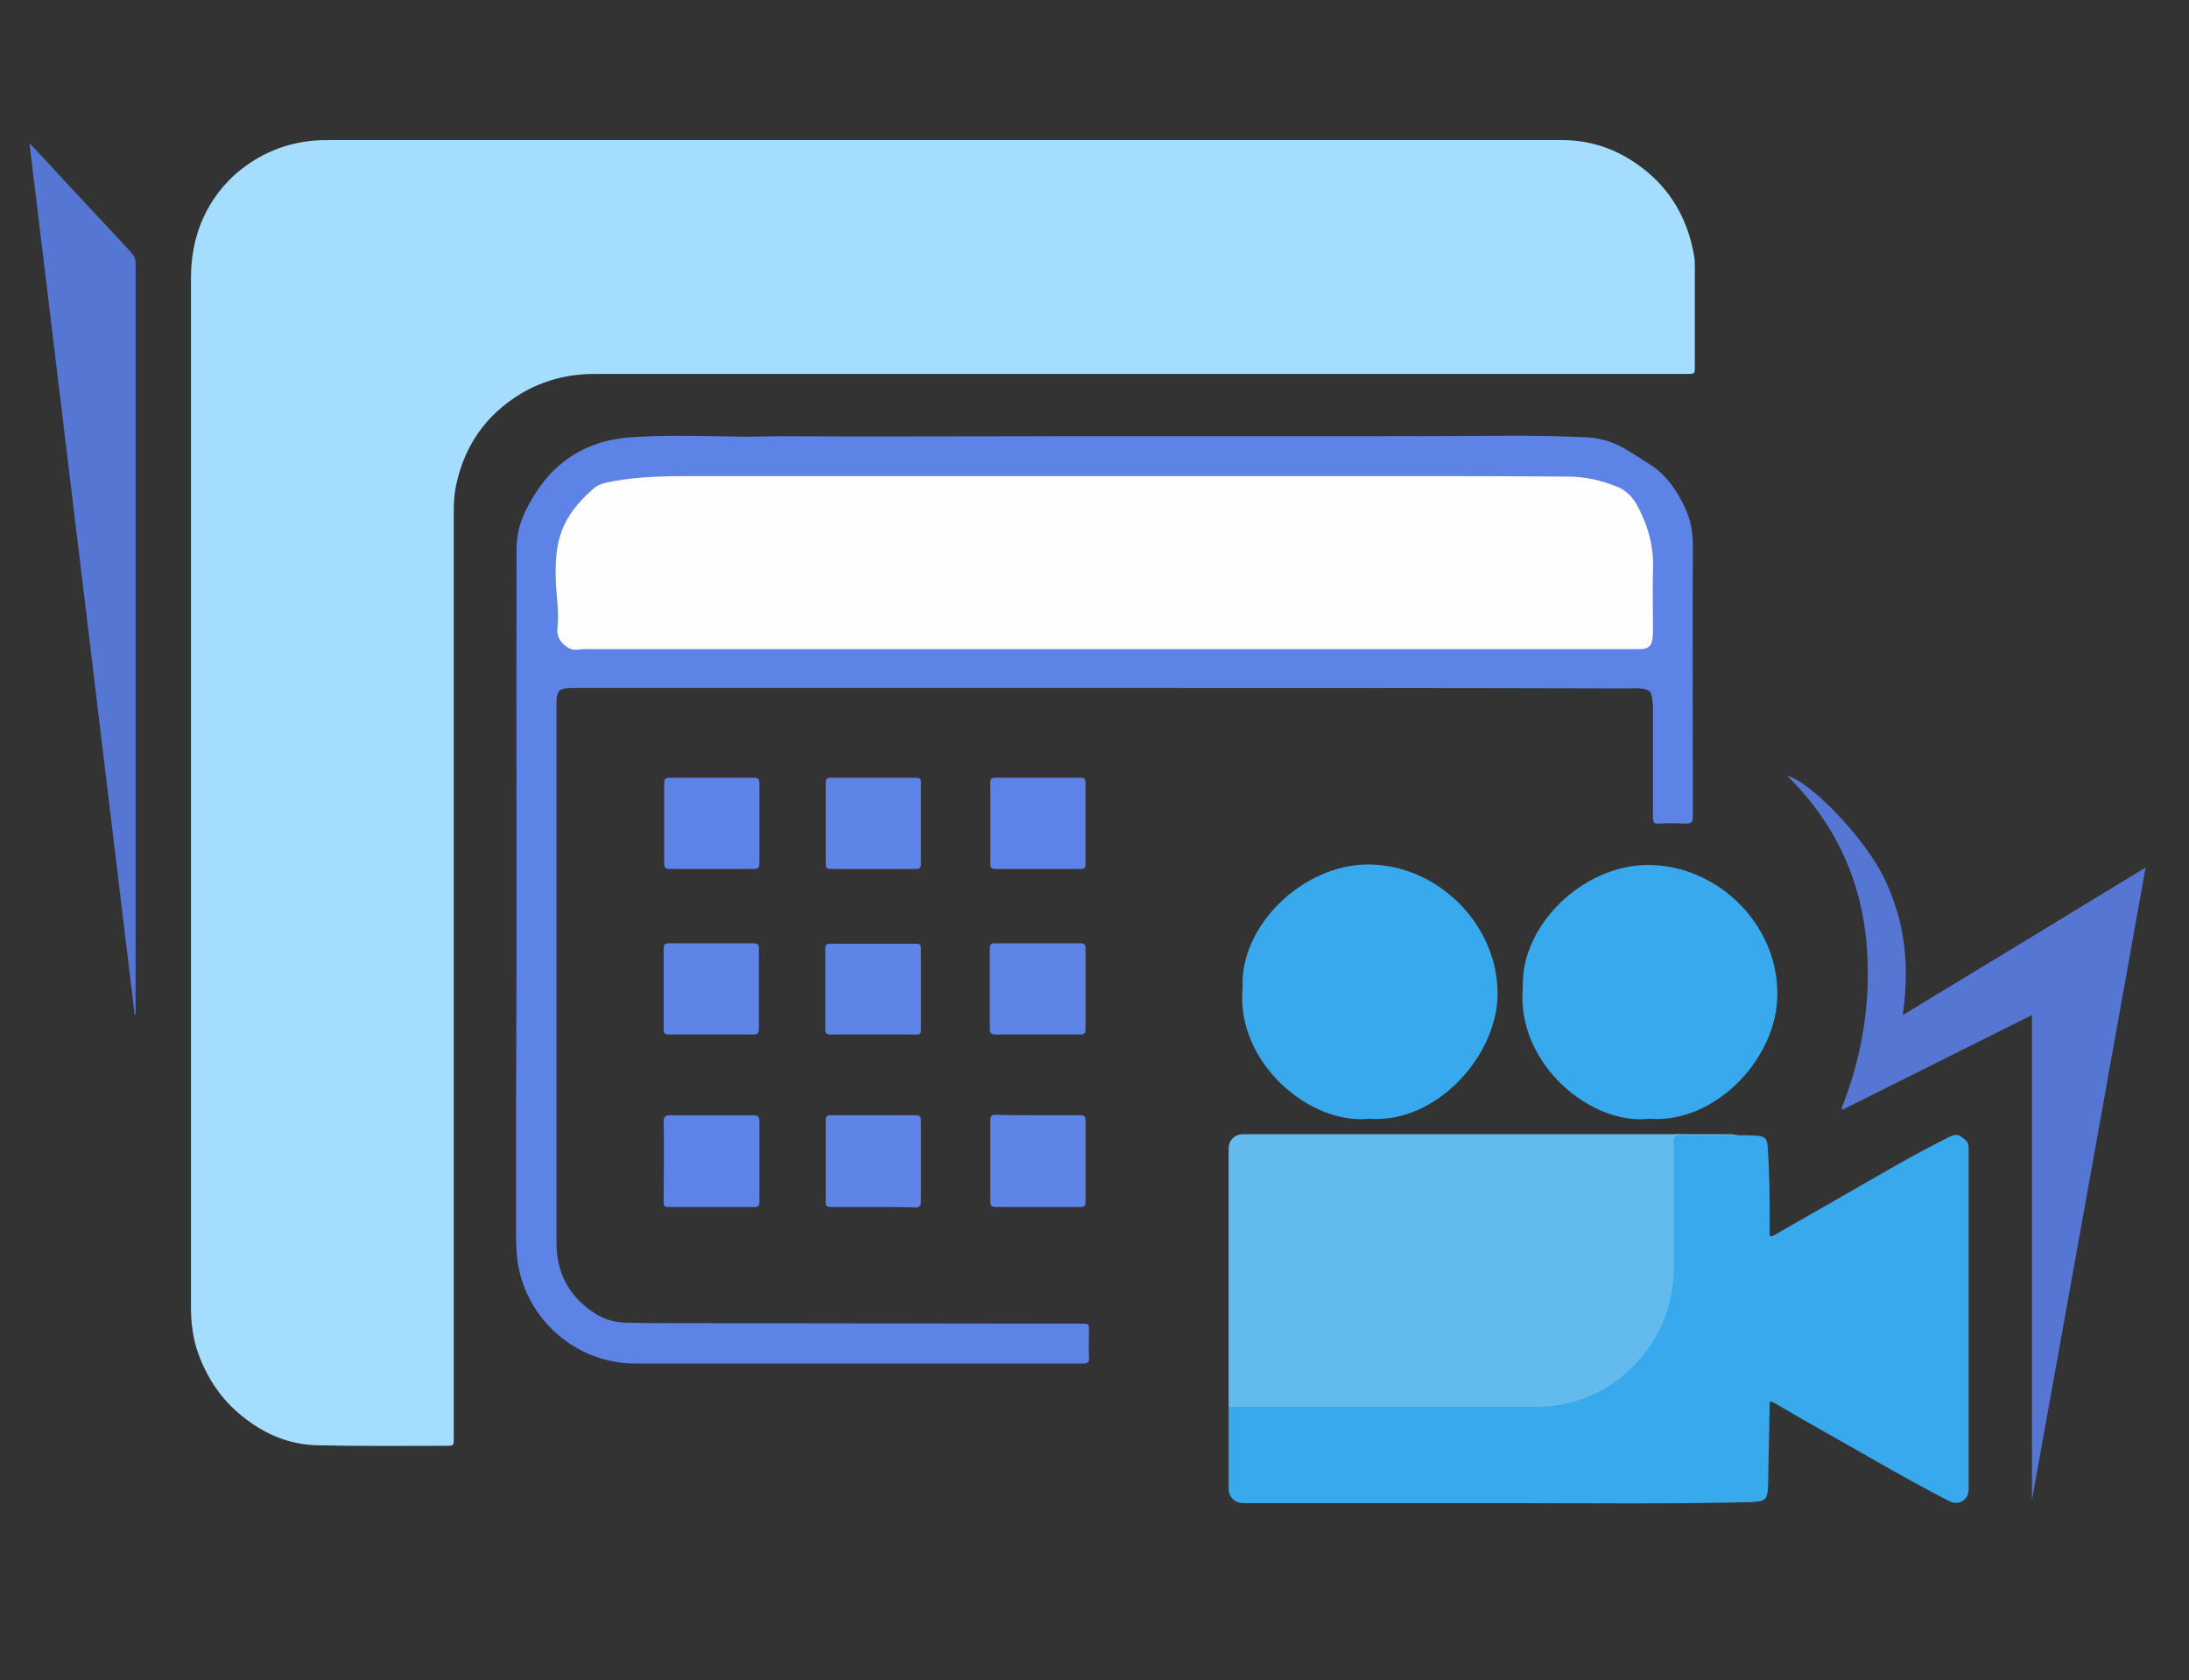 <?xml version="1.0" encoding="utf-8"?>
<!-- Generator: Adobe Illustrator 24.0.2, SVG Export Plug-In . SVG Version: 6.00 Build 0)  -->
<svg version="1.1" id="Layer_1" xmlns="http://www.w3.org/2000/svg" xmlns:xlink="http://www.w3.org/1999/xlink" x="0px" y="0px"
	 viewBox="0 0 439 337" style="enable-background:new 0 0 439 337;" xml:space="preserve">
<rect x="0" y="0" width="439" height="337" fill="#333333" stroke="none"/>
<style type="text/css">
	.st0{fill:#A5DDFE;}
	.st1{fill:#5D83E7;}
	.st2{fill:#37A9EC;}
	.st3{fill:#63BAEC;}
	.st4{fill:#5576D2;}
	.st5{fill:#5E84E8;}
	.st6{fill:#5E83E8;}
	.st7{fill:#FEFEFE;}
</style>
<g>
	<path class="st0" d="M189.2,28.1c41.4,0,82.7,0,124.1,0c6.5,0,12.2,2.3,17.2,6.5c5.3,4.5,8.2,10.3,9.3,17c0.1,0.8,0.1,1.7,0.1,2.5
		c0,6.5,0,13,0,19.4c0,1.5,0,1.5-1.6,1.5c-73,0-146,0-219,0c-5.4,0-10.4,1.3-14.9,4c-6.9,4.2-11.2,10.3-12.9,18.2
		c-0.4,1.8-0.5,3.6-0.5,5.5c0,24.6,0,49.2,0,73.8c0,37.3,0,74.6,0,111.9c0,1.6,0,1.6-1.6,1.6c-8.6,0-17.1,0.1-25.7-0.1
		c-5.7-0.1-10.8-2.3-15.2-5.9c-4.1-3.3-6.9-7.5-8.7-12.4c-1.1-3-1.5-6.2-1.5-9.4c0-68.8,0-137.6,0-206.4c0-8,2.7-15,8.5-20.5
		C51,31.5,56.1,29,62,28.3c1.5-0.2,2.9-0.2,4.4-0.2C107.4,28.1,148.3,28.1,189.2,28.1z"/>
	<path class="st1" d="M221.2,138c-35.2,0-70.4,0-105.6,0c-3.8,0-4,0.2-4,4c0,35.8,0,71.5,0,107.3c0,6.1,2.6,10.9,7.8,14.2
		c1.9,1.2,4,1.8,6.3,1.8c3.5,0.1,7,0.1,10.6,0.1c26.8,0,53.7,0.1,80.5,0.1c1.6,0,1.6,0,1.6,1.5c0,1.8-0.1,3.5,0,5.3
		c0.1,1-0.3,1.2-1.3,1.2c-12.1,0-24.2,0-36.2,0c-17.8,0-35.7,0-53.5,0c-11.2,0-20.9-7.9-23.3-18.8c-0.5-2.3-0.6-4.7-0.6-7
		c0-9,0-17.9,0-26.9c0.2-37,0-73.9,0.1-110.9c0-3.5,1.2-6.6,2.9-9.5c4.4-7.8,11.1-12.1,20.1-12.7c7.7-0.5,15.4-0.2,23.1-0.1
		c2.3,0,4.5-0.1,6.8-0.1c17.9,0.1,35.8,0,53.6,0c17.6,0,35.2,0,52.8,0c13.5,0,27,0,40.6-0.1c4.8,0,9.5,0.1,14.3,0.3
		c3.2,0.1,6,1,8.7,2.7c1.5,0.9,3.1,1.9,4.6,2.9c3.2,2.1,5.2,5.1,6.8,8.5c1.2,2.5,1.6,5,1.6,7.8c-0.1,18,0,36.1,0,54.1
		c0,1.1-0.2,1.5-1.4,1.5c-1.8-0.1-3.6-0.1-5.4,0c-1,0.1-1.2-0.3-1.2-1.3c0-7,0-14.1,0-21.1c0-0.7,0-1.4-0.1-2.2
		c-0.2-2-0.5-2.3-2.5-2.5c-0.6-0.1-1.2,0-1.8,0C291.7,138,256.5,138,221.2,138z"/>
	<path class="st2" d="M348.5,227.7c1.3,0,2.6,0,3.8,0.1c1.6,0.1,2.1,0.6,2.2,2.1c0.4,5.4,0.4,10.8,0.4,16.2c0,0.3,0,0.6,0,1
		c-0.1,0.9,0.1,1.1,1,0.6c4.4-2.5,8.7-5,13.1-7.5c7.2-4.1,14.2-8.3,21.6-12c1.7-0.9,2.3-0.7,3.7,0.6c0.5,0.5,0.5,1.1,0.5,1.6
		c0,18.4,0,36.9,0,55.3c0,4.4,0,8.7,0,13.1c0,2-1.9,3.2-3.7,2.4c-7.8-4-15.3-8.4-22.9-12.7c-4.1-2.3-8.1-4.6-12.2-7
		c-1.1-0.6-1.1-0.6-1.1,0.6c-0.1,5.1-0.2,10.2-0.3,15.3c-0.1,3.5-0.3,3.8-3.9,3.9c-15.9,0.4-31.8,0.2-47.7,0.2
		c-17.9,0-35.7,0-53.6,0c-1.8,0-3-1.2-3-3c0-5.5,0-11,0-16.4c0.6-0.5,1.4-0.4,2.1-0.4c19.9,0,39.8,0,59.6,0c6.8,0,12.8-2.4,17.9-6.9
		c6.2-5.6,9.2-12.6,9.3-20.9c0-8,0-16,0-24c0-0.5,0-1,0.1-1.6c0.1-0.5,0.3-0.8,0.8-0.8C340.4,227.7,344.4,227.5,348.5,227.7z"/>
	<path class="st3" d="M348.5,227.7c-3.8,0-7.7,0.1-11.5,0c-1,0-1.3,0.3-1.3,1.3c0,8,0,16.1,0,24.1c0.1,6.9-1.7,13.2-6.1,18.6
		c-4.3,5.4-9.8,8.8-16.7,10.1c-2.3,0.4-4.5,0.4-6.8,0.4c-19.9,0-39.8,0-59.7,0c0-8.2,0-16.5,0-24.7c0-9,0-18.1,0-27.1
		c0-1.7,1.2-2.9,2.9-2.9c28.5,0,56.9,0,85.4,0c4.2,0,8.3,0,12.5,0C347.7,227.6,348.1,227.5,348.5,227.7z"/>
	<path class="st4" d="M407.5,300.9c0-32.3,0-64.7,0-97.3c-12.8,6.4-25.4,12.7-38,19c-0.3-0.4,0-0.7,0.1-1c3.7-9.6,5.4-19.5,4.9-29.7
		c-0.6-13.7-5.6-25.6-15.3-35.5c-0.3-0.3-0.5-0.5-0.8-0.8c4.6,1.1,15.4,12.3,19.3,20.2c3.3,6.7,5.7,15.3,3.9,27.8
		c16.2-9.8,32.3-19.6,48.7-29.6c-7.6,42.5-15.2,84.7-22.8,126.9C407.6,300.9,407.5,300.9,407.5,300.9z"/>
	<path class="st2" d="M330.8,224.4c-11.8,1.4-26.8-11.1-25.4-26.4c-0.4-12.5,12.1-24.4,24.9-24.5c14.6-0.1,27,12.7,26.1,27.2
		C355.7,212.9,343.7,225.4,330.8,224.4z"/>
	<path class="st2" d="M274.6,224.4c-12,1.3-26.8-11.4-25.4-26.2c-0.6-12.6,12.1-24.6,24.8-24.8c14.6-0.2,27.1,12.7,26.3,27.2
		C299.5,212.6,287.6,225.4,274.6,224.4z"/>
	<path class="st4" d="M27,203.5C20,145.4,13,87.2,5.9,28.7c2.4,2.5,4.5,4.8,6.6,7.1c4.6,4.9,9.2,9.9,13.8,14.8
		c0.6,0.7,0.9,1.3,0.9,2.2c0,49.7,0,99.3,0,149c0,0.6,0,1.1,0,1.7C27.1,203.5,27.1,203.5,27,203.5z"/>
	<path class="st5" d="M175.1,242.1c-2.8,0-5.7,0-8.5,0c-0.8,0-1-0.2-1-1c0-5.5,0-10.9,0-16.4c0-0.8,0.3-1,1-1c5.7,0,11.3,0,17,0
		c0.9,0,1.1,0.3,1.1,1.2c0,5.4,0,10.7,0,16.1c0,1-0.4,1.2-1.3,1.2C180.7,242.1,177.9,242.1,175.1,242.1z"/>
	<path class="st5" d="M208.2,223.7c2.8,0,5.7,0,8.5,0c0.7,0,1,0.2,1,1c0,5.5,0,10.9,0,16.4c0,0.8-0.3,1-1,1c-5.7,0-11.3,0-17,0
		c-0.9,0-1.1-0.3-1.1-1.2c0-5.4,0-10.7,0-16.1c0-1,0.3-1.2,1.2-1.2C202.6,223.7,205.4,223.7,208.2,223.7z"/>
	<path class="st6" d="M142.7,242.1c-2.9,0-5.8,0-8.6,0c-0.6,0-1,0-1-0.8c0-5.5,0.1-11,0-16.4c0-1,0.4-1.2,1.3-1.2
		c5.6,0,11.1,0,16.7,0c0.9,0,1.2,0.3,1.2,1.2c0,5.4,0,10.7,0,16.1c0,0.9-0.3,1.2-1.2,1.1C148.3,242.1,145.5,242.1,142.7,242.1z"/>
	<path class="st5" d="M175.2,174.3c-2.8,0-5.7,0-8.5,0c-0.8,0-1.1-0.1-1.1-1c0-5.4,0-10.9,0-16.3c0-0.8,0.3-1,1-1
		c5.7,0,11.4,0,17.1,0c0.8,0,1,0.2,1,1c0,5.4,0,10.9,0,16.3c0,0.8-0.3,1-1,1C180.9,174.3,178,174.3,175.2,174.3z"/>
	<path class="st6" d="M208.1,174.3c-2.8,0-5.6,0-8.4,0c-0.8,0-1.1-0.2-1.1-1c0-5.4,0-10.9,0-16.3c0-0.8,0.3-1,1-1
		c5.7,0,11.4,0,17.1,0c0.8,0,1,0.3,1,1c0,5.4,0,10.9,0,16.3c0,0.8-0.3,1-1,1C213.8,174.3,210.9,174.3,208.1,174.3z"/>
	<path class="st5" d="M175.2,189.3c2.8,0,5.7,0,8.5,0c0.8,0,1,0.2,1,1c0,5.4,0,10.8,0,16.2c0,0.8-0.2,1.1-1,1c-5.7,0-11.4,0-17.2,0
		c-0.8,0-1-0.3-1-1c0-5.4,0-10.8,0-16.2c0-0.9,0.3-1,1.1-1C169.5,189.3,172.4,189.3,175.2,189.3z"/>
	<path class="st5" d="M208.1,207.5c-2.8,0-5.6,0-8.4,0c-0.8,0-1.2-0.2-1.2-1.1c0-5.4,0-10.7,0-16.1c0-0.8,0.2-1.1,1.1-1.1
		c5.7,0,11.3,0,17,0c0.8,0,1.1,0.2,1.1,1c0,5.4,0,10.8,0,16.2c0,0.9-0.3,1.1-1.1,1.1C213.8,207.5,210.9,207.5,208.1,207.5z"/>
	<path class="st6" d="M142.7,156c2.8,0,5.6,0,8.4,0c1,0,1.2,0.3,1.2,1.2c0,5.3,0,10.6,0,15.9c0,0.8-0.2,1.2-1.1,1.2
		c-5.6,0-11.3,0-16.9,0c-0.9,0-1.1-0.3-1.1-1.2c0-5.3,0-10.6,0-15.9c0-0.9,0.2-1.2,1.2-1.2C137.1,156,139.9,156,142.7,156z"/>
	<path class="st5" d="M142.6,207.5c-2.8,0-5.6,0-8.4,0c-0.8,0-1.1-0.1-1.1-1c0-5.4,0-10.8,0-16.2c0-0.9,0.3-1.1,1.1-1.1
		c5.6,0,11.3,0,16.9,0c0.9,0,1.1,0.3,1.1,1.2c0,5.3,0,10.6,0,15.9c0,1-0.3,1.2-1.2,1.2C148.2,207.5,145.4,207.5,142.6,207.5z"/>
	<path class="st7" d="M222.7,130.2c-35,0-70.1,0-105.1,0c-0.6,0-1.1,0-1.7,0.1c-0.9,0.1-1.6-0.1-2.3-0.6c-1.3-1-2-2-1.8-3.8
		c0.3-2.8-0.1-5.7-0.3-8.5c-0.2-4.7-0.1-9.3,2.4-13.5c1.3-2.2,3.1-4.1,5-5.8c1.2-1.1,2.7-1.3,4.2-1.6c5.5-1,11.1-1,16.6-1
		c3.3,0,6.6,0,10,0c5.8,0,11.7,0,17.5,0c6.7,0,13.3,0,20,0c7.6,0,15.3,0,22.9,0c6.9,0,13.7,0,20.6,0c6.8,0,13.6,0,20.4,0
		c4.7,0,9.3,0,14,0c5,0,9.9,0,14.9,0c11.5,0,23,0,34.5,0.1c3.3,0,6.4,0.7,9.5,1.9c1.9,0.7,3.3,2,4.3,3.8c2.2,4.1,3.4,8.3,3.2,13
		c-0.1,3.9,0,7.8,0,11.8c0,0.7,0,1.4-0.1,2c-0.2,1.5-0.8,2-2.3,2.1c-0.8,0-1.5,0-2.3,0C292.1,130.2,257.4,130.2,222.7,130.2z"/>
</g>
</svg>
